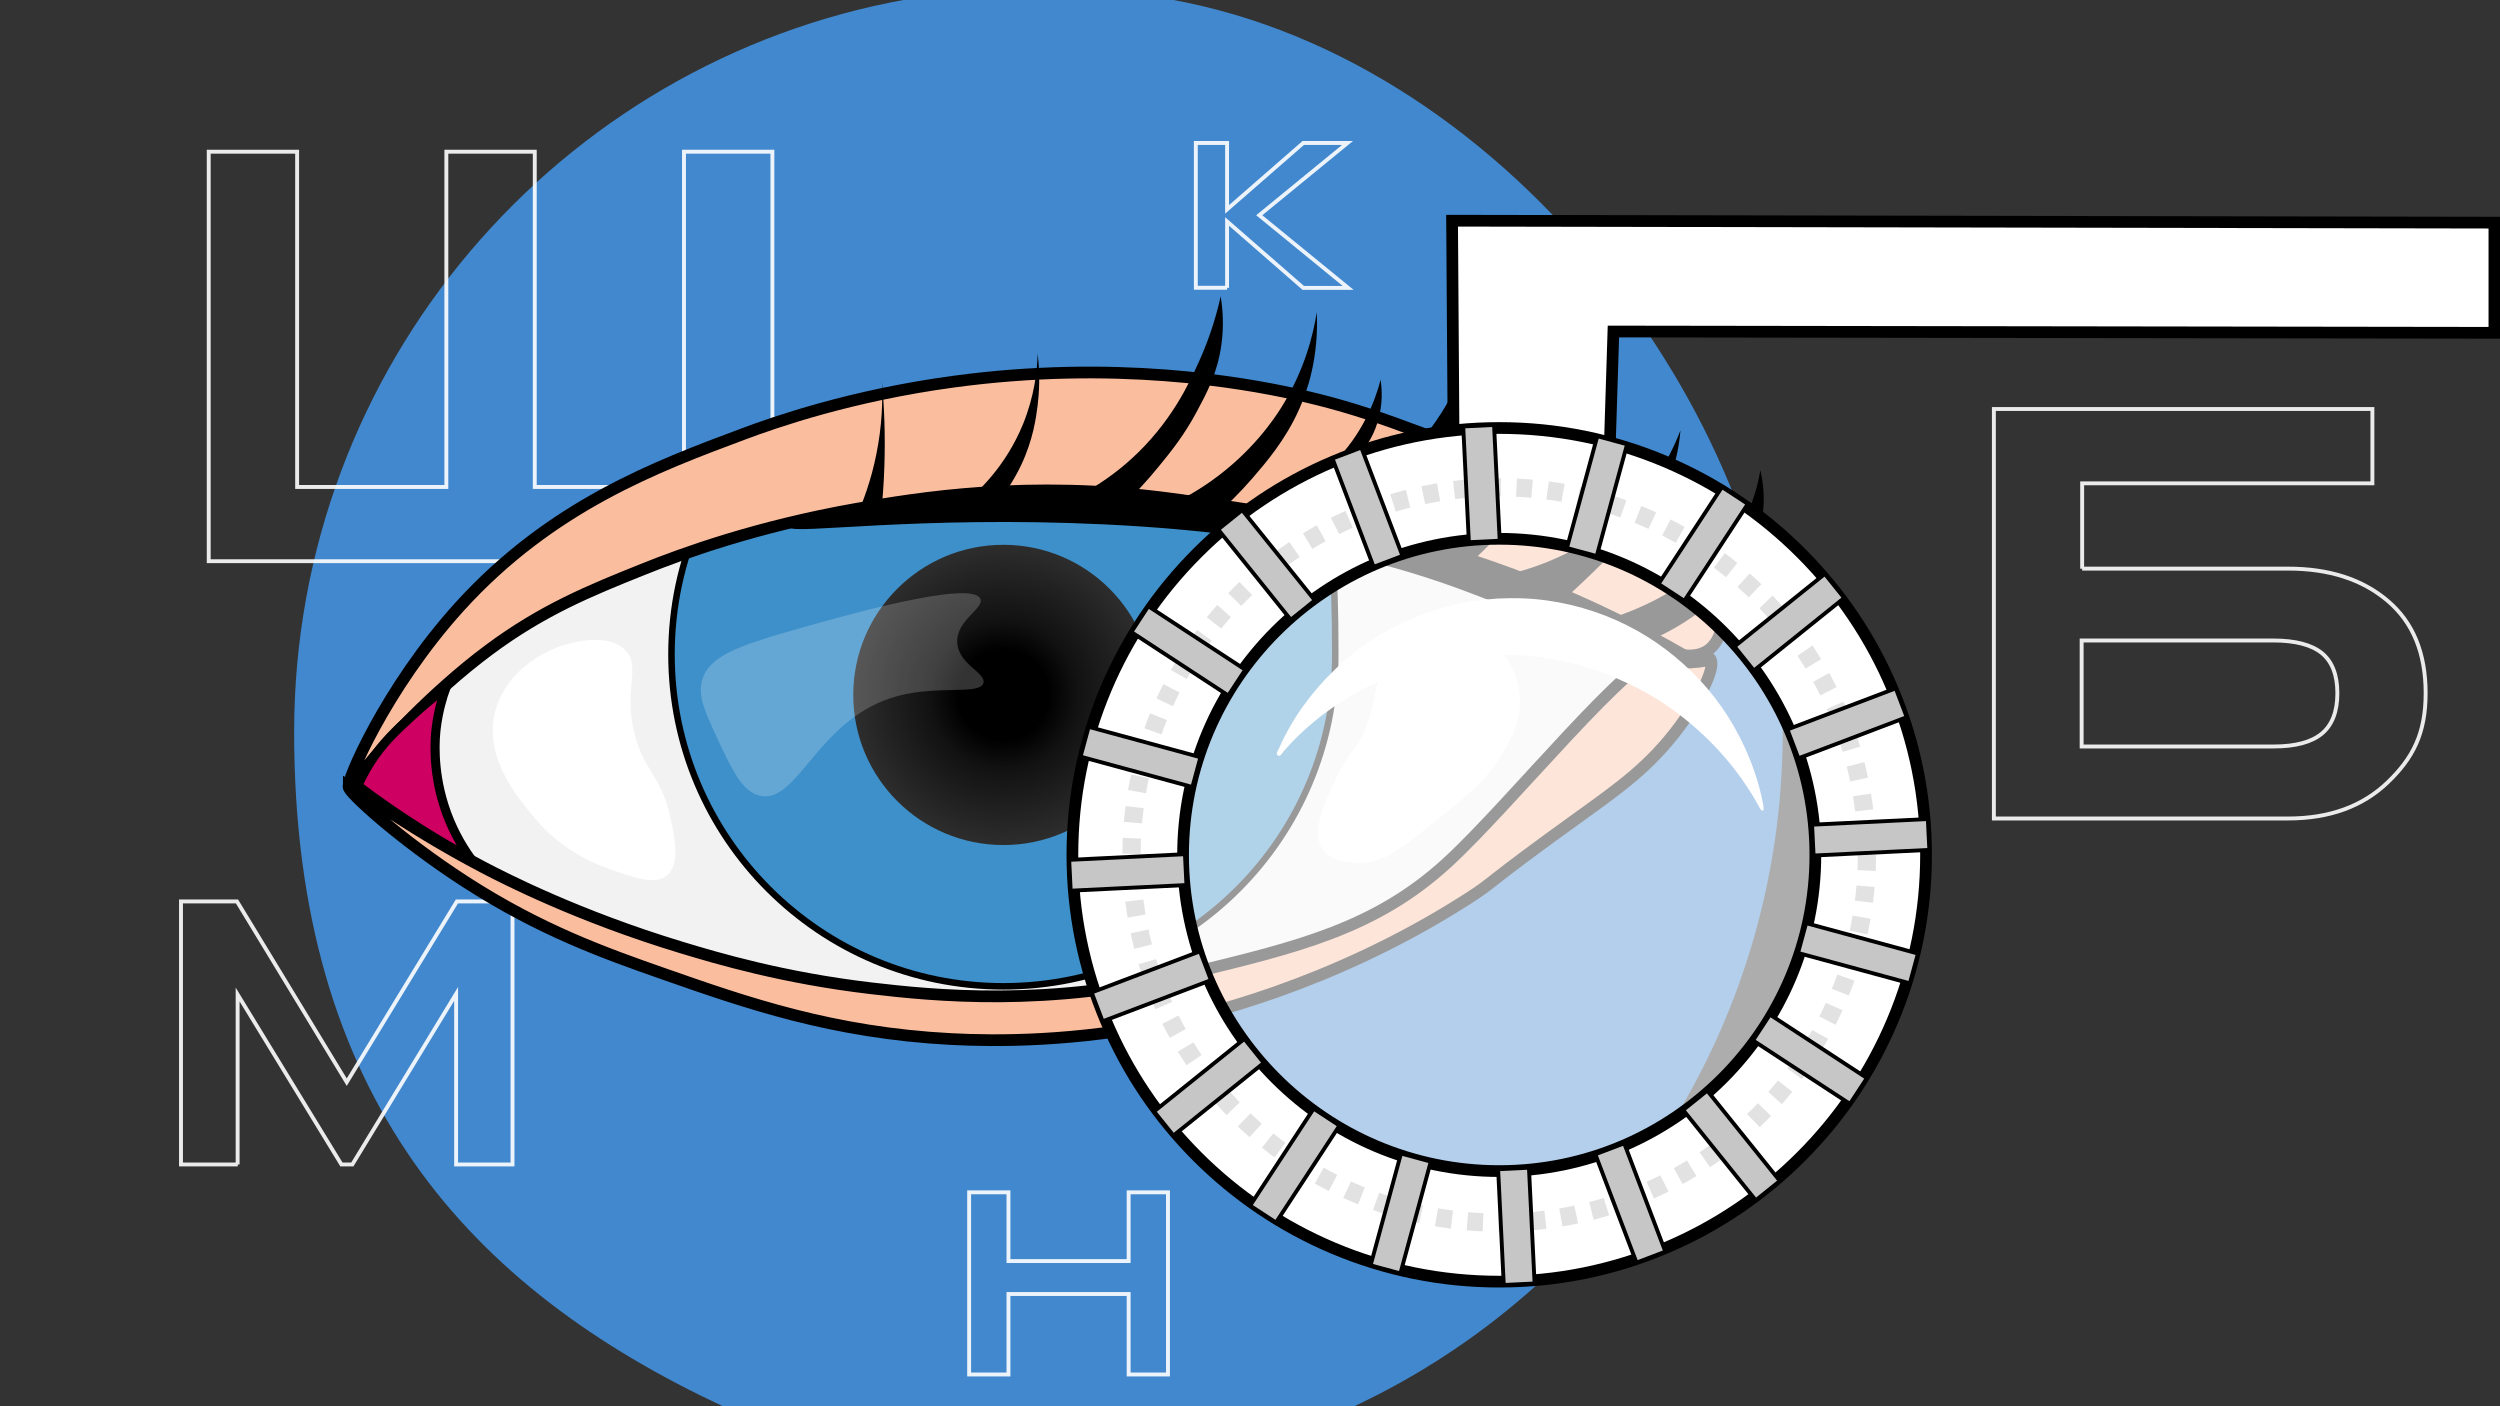 <?xml version="1.0" encoding="UTF-8"?>
<svg xmlns="http://www.w3.org/2000/svg" version="1.1" xmlns:xlink="http://www.w3.org/1999/xlink" viewBox="0 0 1920 1080">
  <rect x="0" y="0" width="1920" height="1080" fill="#333333" stroke="none"/>
  <defs>
    <style>
      .cls-1 {
        opacity: .9;
      }

      .cls-2 {
        fill: #3d90c9;
        stroke-width: 5px;
      }

      .cls-2, .cls-3, .cls-4, .cls-5, .cls-6, .cls-7, .cls-8 {
        stroke-miterlimit: 10;
      }

      .cls-2, .cls-3, .cls-4, .cls-6, .cls-7 {
        stroke: #000;
      }

      .cls-9 {
        fill: #4188ce;
      }

      .cls-10, .cls-3, .cls-11, .cls-12 {
        fill: #fff;
      }

      .cls-3, .cls-6 {
        stroke-width: 9px;
      }

      .cls-4 {
        fill: #c6c6c6;
      }

      .cls-4, .cls-5 {
        stroke-width: 3px;
      }

      .cls-13 {
        fill: url(#radial-gradient);
      }

      .cls-14 {
        fill: #f2f2f2;
      }

      .cls-15 {
        isolation: isolate;
      }

      .cls-5 {
        stroke: #fff;
      }

      .cls-5, .cls-8 {
        fill: none;
      }

      .cls-11 {
        mix-blend-mode: overlay;
        opacity: .2;
      }

      .cls-6 {
        fill: #fabe9f;
      }

      .cls-7 {
        fill: #ce0062;
        stroke-width: 7px;
      }

      .cls-12 {
        opacity: .6;
      }

      .cls-8 {
        stroke: #e2e2e2;
        stroke-dasharray: 12;
        stroke-width: 14px;
      }
    </style>
    <radialGradient id="radial-gradient" cx="770.6" cy="533.7" fx="770.6" fy="533.7" r="115.3" gradientUnits="userSpaceOnUse">
      <stop offset=".3" stop-color="#000"/>
      <stop offset=".5" stop-color="#121212"/>
      <stop offset="1" stop-color="#2d2d2d"/>
    </radialGradient>
  </defs>
  <!-- Generator: Adobe Illustrator 28.7.1, SVG Export Plug-In . SVG Version: 1.2.0 Build 142)  -->
  <g class="cls-15">
    <g id="_x35_">
      <path class="cls-9" d="M555.9,1080.5h483.1c195-91,330.1-288.9,330.1-518.2S1166,47.2,898.5-.5h-202C429,47.2,225.9,281,225.9,562.2s135.1,427.2,330.1,518.2Z"/>
      <g class="cls-1">
        <path class="cls-5" d="M593,431H160.3V116.5h67.9v257.5h114.6V116.5h67.9v257.5h114.6V116.5h67.9v314.5Z"/>
      </g>
      <g class="cls-1">
        <path class="cls-5" d="M1599.1,436.7h158.2c31.5,0,56.9,8.2,76.4,24.7,19.5,16.5,29.2,40.1,29.2,71s-9.7,49.7-29,68.3c-19.3,18.6-44.9,27.9-76.6,27.9h-226v-314.5h290.7v57.1h-222.9v65.6ZM1598.7,573.3h147.4c16.8,0,29.1-3.3,37.1-9.9,7.9-6.6,11.9-16.9,11.9-31s-4-24.3-11.9-30.8c-7.9-6.4-20.3-9.7-37.1-9.7h-147.4v81.3Z"/>
      </g>
      <g class="cls-1">
        <path class="cls-5" d="M182.6,894.3h-43.6v-202h43l84.3,138.8,84.6-138.8h42.7v202h-43.3v-131l-79.7,131h-8.4l-79.7-130.5v130.5Z"/>
      </g>
      <g class="cls-1">
        <path class="cls-5" d="M774.5,1055.6h-30.2v-139.9h30.2v52.8h92.3v-52.8h30.2v139.9h-30.2v-61.8h-92.3v61.8Z"/>
      </g>
      <g class="cls-1">
        <path class="cls-5" d="M942.4,221h-24v-111.2h24v51l58.5-51h34l-67.8,55.5,68.3,55.8h-34.5l-58.5-51v51Z"/>
      </g>
      <g>
        <path class="cls-14" d="M315.6,591c-3.5-40.4,15.5-70.6,23.2-82.5,25-38.5,57.4-49.8,188.1-102.2,109.6-43.9,106.1-43.7,120.8-47.6,31.1-8.3,94-22,200.9-13.9,170.9,12.9,329,71.8,405.3,103.4l47.6,38.3c-17.3,30.1-42.6,67.6-79,105.7-38.3,40.1-76.6,68.2-107,87.1-35.3,20.1-70.5,40.3-105.8,60.4-66.9,13.1-133.8,26.2-200.6,39.4-56.5-2.8-113-5.7-169.5-8.5l-139.4-36.4c-40-17.3-80-34.6-120-51.9-12-7.8-24.1-15.7-36.1-23.5-8.5-10.4-25.6-34.1-28.5-67.7Z"/>
        <path class="cls-2" d="M685.6,369.2c-54,7.4-103.6,18.2-148.4,30.7-13.8,31.4-21.5,66.1-21.5,102.7,0,140.8,114.1,254.9,254.9,254.9s254.9-114.1,254.9-254.9-13.7-94.3-37.4-133c-87.7-12-190.1-15.7-302.4-.4Z"/>
        <circle class="cls-13" cx="770.6" cy="533.7" r="115.3"/>
        <path class="cls-6" d="M267.9,604.3c1.3.9,9.3-10.8,24.8-28.6,0,0,36.9-42.5,82.8-76.6,41-30.5,77.2-45.4,118.5-61.9,30-12.1,87.4-33,164.1-46.5,45.6-8,132-22.5,241.5-7.7,34.5,4.7,96.1,12.9,169.5,42.8,64.6,26.3,133.4,41.8,197.4,69.4,8.9,3.8,31.9,14,45.7,3.9,9.6-7,12.2-22,10.1-33.3-4.1-22.1-27-34.1-50.3-46.5-110.5-58.7-86.8-49.5-106.1-57.3-79.3-32-119-48-172.6-59.6-39.6-8.6-137-26.1-260.9-9.3-78.4,10.6-136.8,30.9-161.8,40.3-66.2,24.7-147.3,55.1-217.5,132.4-57.4,63.2-88.2,136.6-85.2,138.6Z"/>
        <path class="cls-6" d="M267.9,604.3c1.8-2.4,39.4,28.3,103.5,61.9,16.4,8.6,72.8,37.5,151.7,61.4,27.6,8.4,78.6,23.5,145.9,31.4,47.2,5.5,135.4,14.9,245-11.6,82.8-20,142.4-34.4,197.4-84.8,49-44.8,144-163.6,165.7-159.9,1.6.3,9.2,2.3,20.1,2.5,10.7.2,13.9-1.6,15.9.3,5.4,5-5.8,28.8-22.8,51.9-22.9,31.1-46.7,47.7-77.8,70.1-76.3,54.9-62.7,48.3-85.7,63-105.9,67.9-208.2,90.3-227.5,94.3-73.4,15.4-134.2,15-168.8,13.2-91.3-4.8-156.9-27.7-221.4-50.3-44.5-15.6-94-33.2-151.7-70.5-51.3-33.1-91.4-70.2-89.5-72.8Z"/>
        <path class="cls-7" d="M342.5,528c-2.7,7.4-5.9,18.1-7.5,31.2-.9,7.3-3,30.8,5.9,59.1,5.4,17.2,13.3,30.8,20.4,40.8-12.2-6.6-24.9-14-37.9-22.2-17.8-11.2-34-22.5-48.6-33.6,2-4.4,5.2-11,10-18.5,9.3-14.4,19.1-23.5,32.1-35.4,6.1-5.6,14.7-13.1,25.5-21.4Z"/>
        <path d="M606.9,405.1c-.5-4.4,56.4-14.7,86.7-19.4,69.8-10.7,124.2-10.4,144.8-10.1,61.3,1.1,106.7,8.8,145.5,15.5,45.3,7.8,103.9,18.2,176.5,44.9,41.4,15.2,95.4,38.6,154.8,75.1-5.4,1.1-13.4,2.4-23.2,2.3-32.1-.1-55.4-14-69.7-21.7-3.4-1.8-32.7-13.1-91.4-35.6-60.6-23.3-110.6-32.6-143.2-38.7-14.5-2.7-60.7-10.9-140.1-14.7-142.5-6.8-240.1,8.1-240.8,2.3Z"/>
        <path d="M1352,361.3c3.3,14.4,2.9,26.4,1.5,35.6-9.3,63.1-81.2,93-88.8,96l-33-16.5c11.6-3.3,27.9-9,45.9-19.1,16.7-9.3,35.8-19.9,51.6-41.3,6.8-9.2,18.2-27.3,22.7-54.7Z"/>
        <path d="M1201.6,460.1c7.6-7,18.7-17.4,32-30.5,31.6-31,37.2-39.6,39.5-43.4,6.4-10.4,15.2-28.5,17.5-55.7-5.8,15.3-15.8,35.3-33.3,54.6-22.5,24.8-46.6,36.3-59.2,42.2-16.7,7.8-31.6,12-42.2,14.3,15.2,6.2,30.5,12.3,45.7,18.5Z"/>
        <path d="M1129.3,432.1c6.6-5.8,14.5-13.3,22.7-22.7,5.9-6.7,15.5-18.3,25.3-34.3,11-17.9,21.6-35.1,26.6-59.7,2.1-10.3,4.1-26.3,1.5-46.5-1.8,6.2-4.5,15.1-8.5,25.5-7.8,20.4-19.9,52-44.1,77.4-27.7,29.1-62.1,40.8-84.4,45.7,20.3,4.9,40.6,9.7,60.9,14.6Z"/>
        <path d="M1057.3,413.1c6.4-5.3,14.4-12.6,22.8-22.1,14.8-16.6,23.4-31.3,25.5-35.2,11.6-20.5,16.5-38.1,19.4-48.8,3.3-12.3,6.7-28.8,7.7-48.8-6.2,23.4-15.1,41.2-22.1,53-20.5,34.8-45.9,54.6-58.5,64.3-18.1,13.9-35,22.8-46.8,28.3,17.3,3.1,34.6,6.2,51.9,9.3Z"/>
        <path d="M995.3,400.2c5-4.3,11.9-10.5,19.9-18.3,11-10.7,17.9-17.5,25.5-27.6,7.7-10.2,13.4-17.7,17-29.2,4.5-13.9,3.7-26.2,2.6-33.5-5.7,22.3-15.4,38.1-21.9,47.2-15.1,21-32.4,32.3-43.1,39.2-12.9,8.3-24.6,13.5-33,16.8,11,1.8,22,3.6,33,5.4Z"/>
        <path d="M937,392.7c6.4-5.8,15.1-14.2,24.5-25,10.8-12.5,25.8-29.8,36.4-53.7,6-13.5,15-39,13.4-74.3-2.6,16.5-9,44-27.1,73-5.5,8.8-22.4,34.3-53.7,56.5-13,9.3-25.1,15.5-34.3,19.6,13.6,1.3,27.2,2.6,40.8,3.9Z"/>
        <path d="M864.8,385.7c6.9-6.7,15.9-16,25.5-27.9,8.9-10.9,19.1-23.4,28.9-41.8,7.6-14.2,15.8-29.4,18.8-51.1,2.2-15.6.9-28.7-.5-37.4-2.7,12.2-7.5,29.8-16.5,49.8-7.8,17.3-21.8,47.7-52.4,75.4-9.7,8.8-25.2,21-47,31.5,14.4.5,28.7,1,43.1,1.5Z"/>
        <path d="M765.1,386.9c5.6-6.6,12.8-16.4,19-29.4,9.4-19.8,11.6-36.8,12.8-46.1,1.2-9.9,2-23.6,0-39.9-.3,13-2.4,32.5-11.2,54.2-13.4,32.7-34.9,52.6-46.5,61.9,8.6-.3,17.3-.5,25.9-.8Z"/>
        <path d="M676.5,396.2c1.3-12,2.3-24.8,2.7-38.3.8-23.7-.1-45.5-1.9-65,.7,14.7.2,34-4.3,56.1-4,20-10.2,36.6-15.9,49.2,6.5-.6,12.9-1.3,19.4-1.9Z"/>
        <path class="cls-10" d="M512.2,672.3c10.2-8.4,6-28.9,3.1-42.6-7.2-34.5-20.5-36.7-27.9-65.8-9-35.5,5.7-52.3-7.7-65-15-14.2-44.6-4.2-50.3-2.3-2.5.8-39.1,13.8-48.8,48.8-9.6,34.9,15.1,64.8,29.4,82.1,23.4,28.3,50.9,37.6,65.8,42.6,13.9,4.7,28,9.2,36.4,2.3Z"/>
        <path class="cls-10" d="M1016.2,653c-9.9-13.3,1.1-36.7,10.1-55.7,10.6-22.6,15.6-20.3,23.2-40.3,8-21,4.3-28.2,13.9-42.6,2.7-4,11.1-16.4,27.1-23.2,16.5-7.1,41.9-8.7,59.6,7,15,13.2,16.6,31.9,17,36.4,1.8,21-8.4,36.6-17.8,51.1-10.3,15.8-25.7,28.1-56.5,52.6-21.9,17.5-31,22.7-43.4,24-3.9.4-24.5,2.5-33.3-9.3Z"/>
        <path class="cls-11" d="M539.3,522.1c5-17.6,26.6-25.7,66.6-37.2,37.6-10.8,141.3-40.6,147.1-24.8,2.7,7.5-19.4,16.6-17.8,34.1,1.5,16.3,22,22.5,20.1,30.2-2.3,9.6-34.5,1.7-65.8,10.1-61.5,16.4-76.6,83.8-106.1,76.6-13.6-3.3-21.5-20.3-33.3-45.7-8.5-18.4-14.4-31-10.8-43.4Z"/>
      </g>
      <g>
        <path class="cls-3" d="M1116.3,330.7c-.4-53.7-.7-107.5-1.1-161.2,266.8.5,533.7,1,800.5,1.5,0,28.2,0,56.4,0,84.6-225.5-.3-451-.7-676.6-1-.9,28.4-1.8,56.8-2.7,85.3-40-3.1-80-6.1-120-9.2Z"/>
        <circle class="cls-12" cx="1151.4" cy="656.6" r="249.4"/>
        <path class="cls-10" d="M1244.7,522.3c-22.1-10.1-45.9-16.3-70.6-18.5-17.9-1.6-35.9-.9-53.7,1.6-30.1,4.1-58,14.3-83.9,29.7-18.9,11.2-36,25-50.5,41.7-1.3,1.5-2.7,4.7-4.6,3.4-2-1.3.2-3.8,1-5.7,10.2-23.1,25-43.1,43-60.5,17.7-17.2,38.2-30.3,61.2-39.8,23.5-9.6,47.8-14.6,73.1-14.8,25.5-.3,50.1,4.4,73.8,13.7,22,8.6,41.7,21,59.2,36.7,18,16.1,32.5,34.9,43.5,56.5,8.3,16.3,14.5,33.4,17.9,51.4.2,1,.3,2,.3,3,0,.7.4,1.5-.6,1.8-.8.2-1.3-.4-1.7-1-.6-.8-1-1.7-1.5-2.6-13.8-24.9-31.8-46.2-53.6-64.3-15.7-13.1-33-23.9-52.4-32.3Z"/>
        <path class="cls-3" d="M1151.4,984.3c-44.2,0-87.1-8.7-127.6-25.8-39-16.5-74.1-40.1-104.2-70.2-30.1-30.1-53.7-65.1-70.2-104.2-17.1-40.4-25.8-83.4-25.8-127.6s8.7-87.1,25.8-127.6c16.5-39,40.1-74.1,70.2-104.2,30.1-30.1,65.1-53.7,104.2-70.2,40.4-17.1,83.4-25.8,127.6-25.8s87.1,8.7,127.6,25.8c39,16.5,74.1,40.1,104.2,70.2,30.1,30.1,53.7,65.1,70.2,104.2,17.1,40.4,25.8,83.4,25.8,127.6s-8.7,87.1-25.8,127.6c-16.5,39-40.1,74.1-70.2,104.2-30.1,30.1-65.1,53.7-104.2,70.2-40.4,17.1-83.4,25.8-127.6,25.8ZM1151.4,413.8c-133.9,0-242.8,108.9-242.8,242.8s108.9,242.8,242.8,242.8,242.8-108.9,242.8-242.8-108.9-242.8-242.8-242.8Z"/>
        <circle class="cls-8" cx="1151.4" cy="656.6" r="282.4"/>
        <g>
          <rect class="cls-4" x="1153.2" y="896.7" width="23.7" height="89" transform="translate(2374.2 1825) rotate(177.2)"/>
          <rect class="cls-4" x="1064.6" y="887" width="23.7" height="89" transform="translate(1870.3 2113.1) rotate(-164.8)"/>
          <rect class="cls-4" x="983.3" y="850.4" width="23.7" height="89" transform="translate(1337.1 2188.9) rotate(-146.8)"/>
          <rect class="cls-4" x="917.3" y="790.5" width="23.7" height="89" transform="translate(859.9 2082.3) rotate(-128.8)"/>
          <rect class="cls-4" x="873" y="713.1" width="23.7" height="89" transform="translate(490.2 1853.7) rotate(-110.8)"/>
          <rect class="cls-4" x="854.8" y="625.8" width="23.7" height="89" transform="translate(239 1568.4) rotate(-92.8)"/>
          <rect class="cls-4" x="864.5" y="537.2" width="23.7" height="89" transform="translate(84.8 1274.5) rotate(-74.8)"/>
          <rect class="cls-4" x="901.1" y="455.9" width="23.7" height="89" transform="translate(-6 989.8) rotate(-56.8)"/>
          <rect class="cls-4" x="961" y="389.9" width="23.7" height="89" transform="translate(-57.7 704.9) rotate(-38.8)"/>
          <rect class="cls-4" x="1038.4" y="345.6" width="23.7" height="89" transform="translate(-70.1 397.8) rotate(-20.8)"/>
          <rect class="cls-4" x="1125.7" y="327.5" width="23.7" height="89" transform="translate(-16.6 55.4) rotate(-2.8)"/>
          <rect class="cls-4" x="1214.3" y="337.1" width="23.7" height="89" transform="translate(143.3 -308.7) rotate(15.2)"/>
          <rect class="cls-4" x="1295.6" y="373.7" width="23.7" height="89" transform="translate(443 -648.1) rotate(33.2)"/>
          <rect class="cls-4" x="1361.6" y="433.6" width="23.7" height="89" transform="translate(886.2 -892.1) rotate(51.2)"/>
          <rect class="cls-4" x="1405.9" y="511" width="23.7" height="89" transform="translate(1434.4 -967.1) rotate(69.2)"/>
          <rect class="cls-4" x="1424" y="598.3" width="23.7" height="89" transform="translate(2008.6 -822.5) rotate(87.2)"/>
          <rect class="cls-4" x="1414.4" y="686.9" width="23.7" height="89" transform="translate(2506.7 -452.5) rotate(105.2)"/>
          <rect class="cls-4" x="1377.8" y="768.2" width="23.7" height="89" transform="translate(2831 95.7) rotate(123.2)"/>
          <rect class="cls-4" x="1317.9" y="834.2" width="23.7" height="89" transform="translate(2916.7 731.3) rotate(141.2)"/>
          <rect class="cls-4" x="1240.5" y="878.5" width="23.7" height="89" transform="translate(2750.6 1342) rotate(159.2)"/>
        </g>
      </g>
    </g>
  </g>
</svg>
